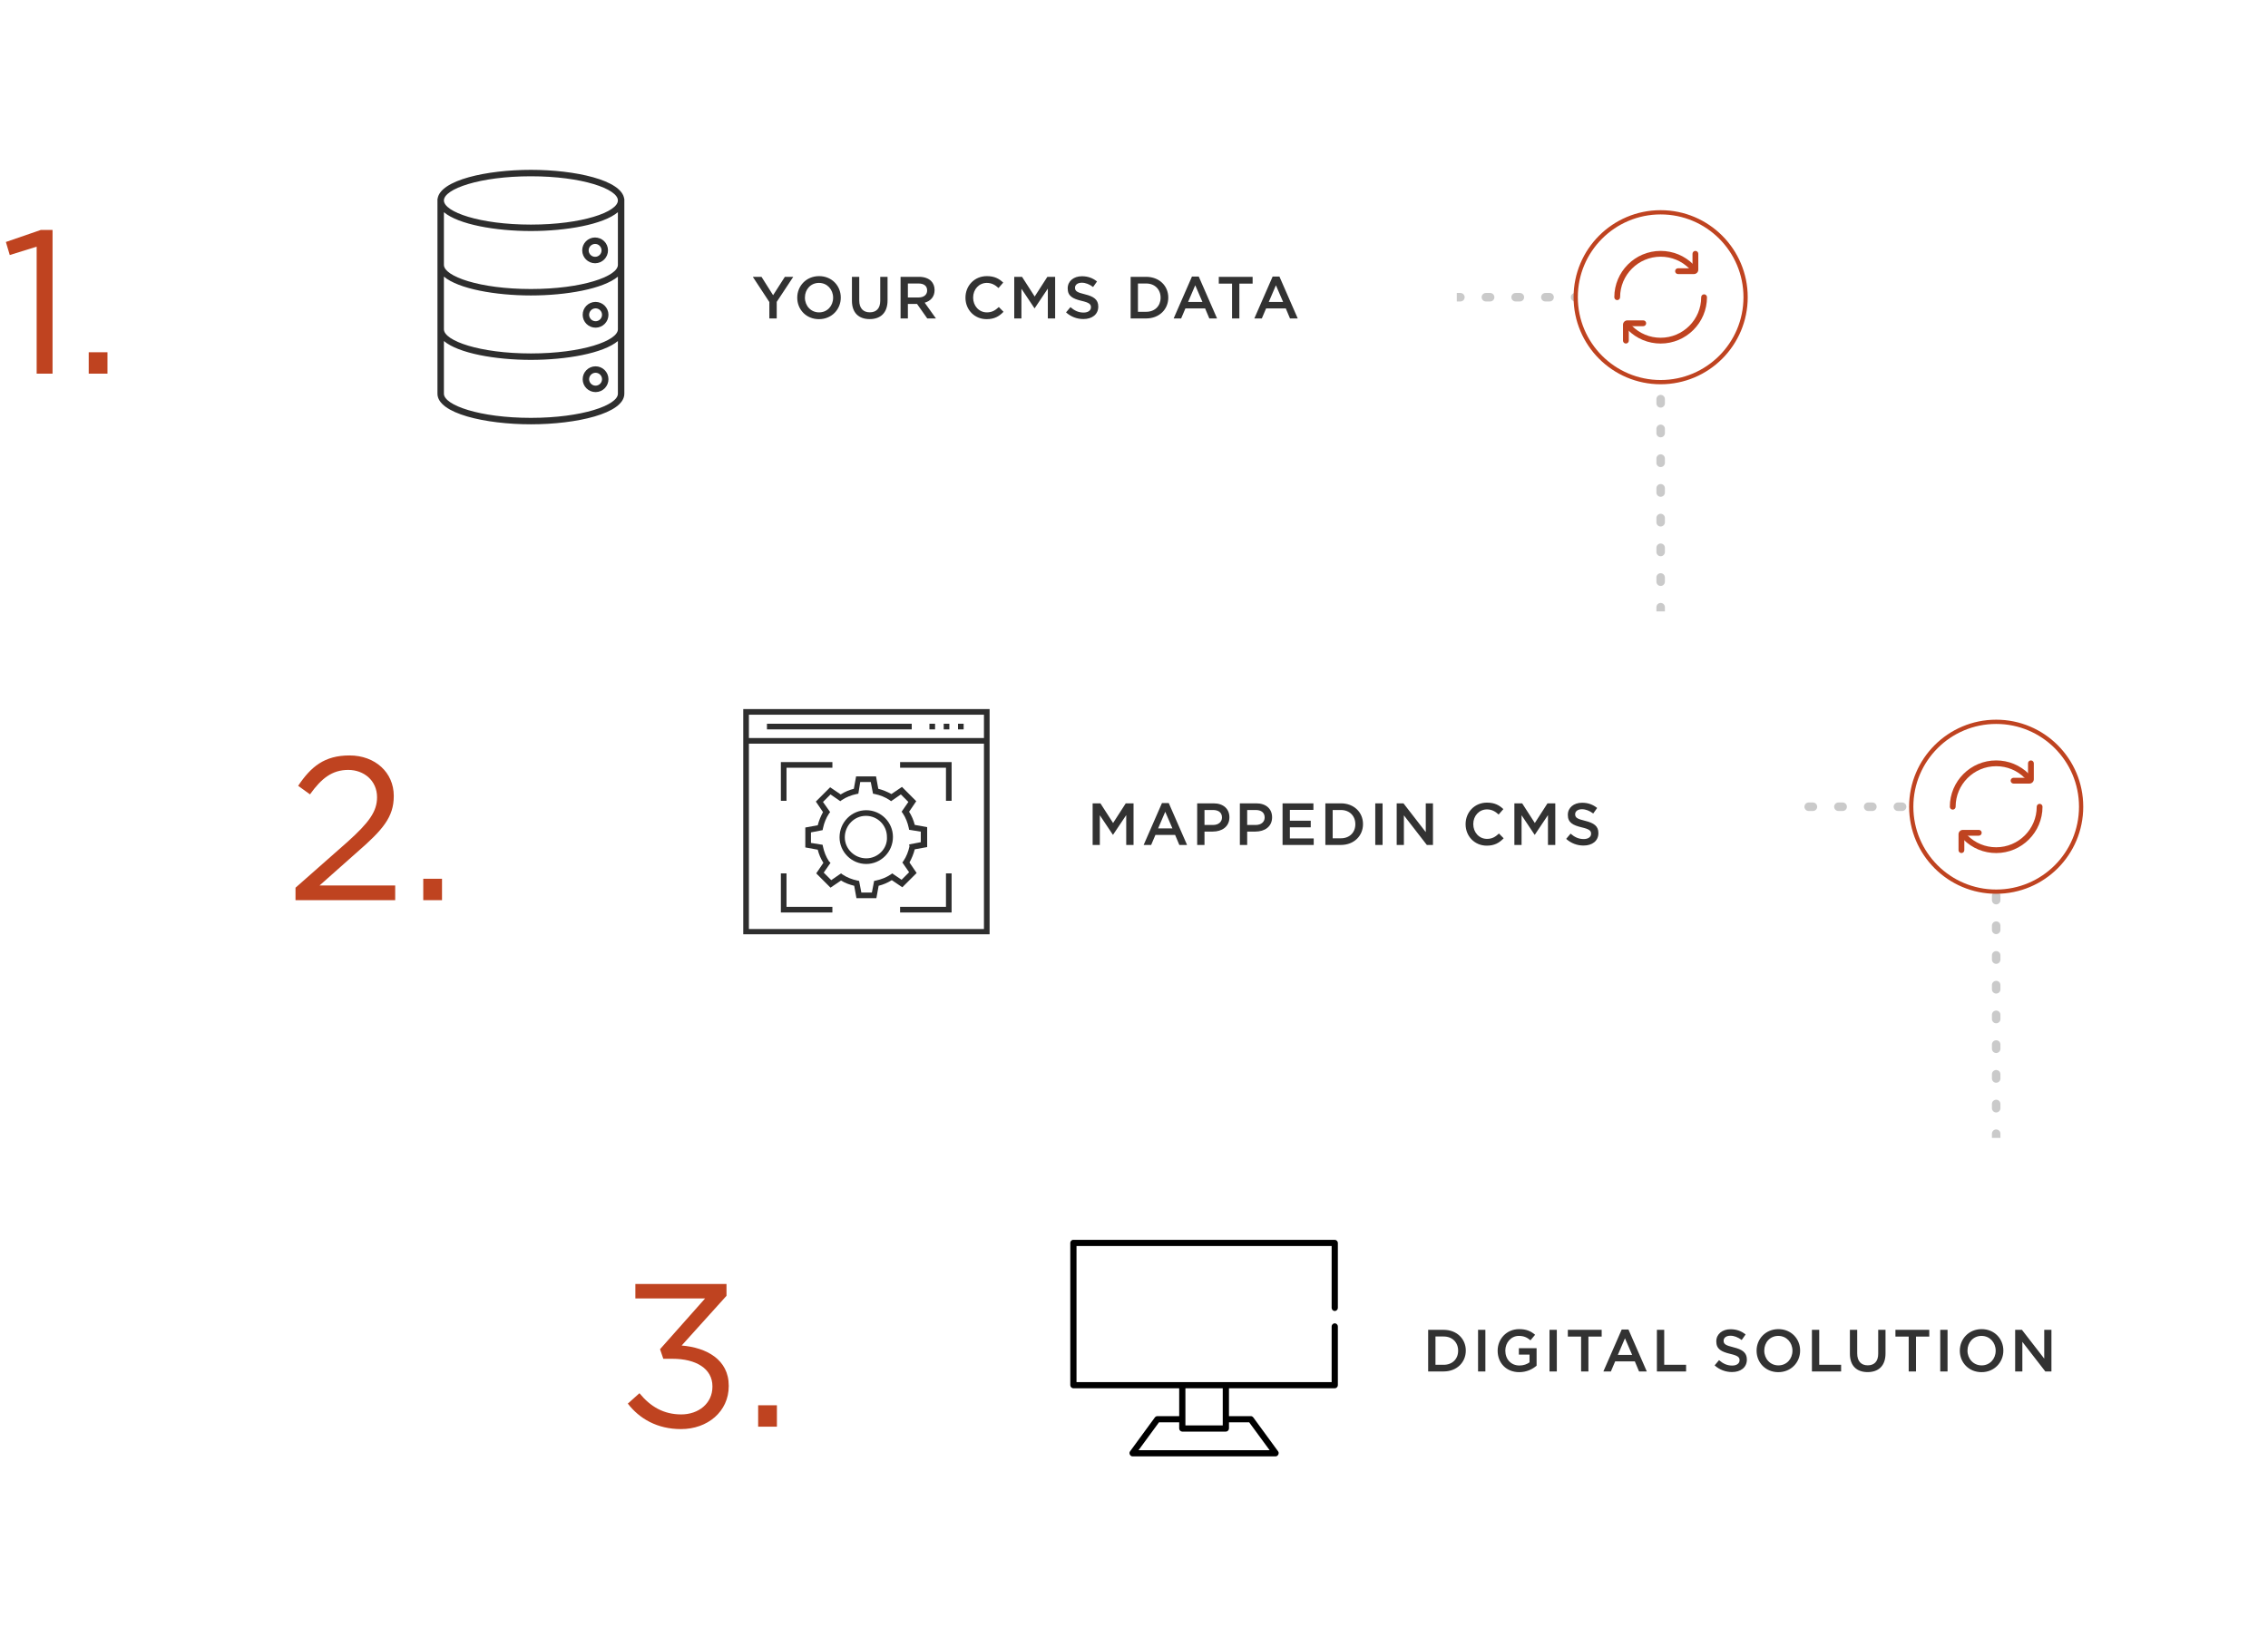 <svg xmlns="http://www.w3.org/2000/svg" width="534" height="388" viewBox="0 0 534 388" fill="none"><path opacity="0.25" d="M470 268L470 195C470 192.239 467.761 190 465 190L422 190" stroke="#2E2E2E" stroke-width="2" stroke-linecap="round" stroke-dasharray="1 6"></path><path opacity="0.25" d="M391 144L391 75C391 72.239 388.761 70 386 70L343 70" stroke="#2E2E2E" stroke-width="2" stroke-linecap="round" stroke-dasharray="1 6"></path><g filter="url(#filter0_d)"><rect x="53" y="20" width="290" height="100" rx="2" fill="white"></rect></g><g filter="url(#filter1_d)"><rect x="132" y="144" width="290" height="100" rx="2" fill="white"></rect></g><g filter="url(#filter2_d)"><rect x="211" y="268" width="303" height="100" rx="2" fill="white"></rect></g><circle cx="391" cy="70" r="20" fill="white" stroke="#BF4320"></circle><g clip-path="url(#clip0)"><path d="M380.772 70.682C380.395 70.682 380.09 70.376 380.09 70C380.09 63.985 384.984 59.091 390.999 59.091C393.913 59.091 396.653 60.226 398.712 62.287C398.979 62.553 398.979 62.985 398.712 63.251C398.446 63.517 398.015 63.517 397.748 63.251C395.946 61.447 393.549 60.455 390.999 60.455C385.735 60.455 381.453 64.737 381.453 70C381.453 70.376 381.148 70.682 380.772 70.682Z" fill="#BF4320"></path><path d="M398.838 64.546H395.09C394.713 64.546 394.408 64.24 394.408 63.864C394.408 63.487 394.713 63.182 395.09 63.182H398.499V59.773C398.499 59.397 398.804 59.091 399.181 59.091C399.558 59.091 399.863 59.397 399.863 59.773V63.521C399.863 64.086 399.403 64.546 398.838 64.546Z" fill="#BF4320"></path><path d="M390.999 80.909C388.085 80.909 385.346 79.775 383.286 77.714C383.019 77.447 383.019 77.016 383.286 76.749C383.552 76.483 383.983 76.483 384.25 76.749C386.053 78.553 388.449 79.546 390.999 79.546C396.263 79.546 400.545 75.264 400.545 70C400.545 69.624 400.85 69.318 401.227 69.318C401.604 69.318 401.908 69.624 401.908 70C401.908 76.015 397.014 80.909 390.999 80.909Z" fill="#BF4320"></path><path d="M382.817 80.909C382.44 80.909 382.135 80.604 382.135 80.227V76.479C382.135 75.914 382.594 75.455 383.16 75.455H386.907C387.284 75.455 387.589 75.759 387.589 76.136C387.589 76.513 387.284 76.818 386.907 76.818H383.498V80.227C383.498 80.604 383.193 80.909 382.817 80.909Z" fill="#BF4320"></path></g><circle cx="470" cy="190" r="20" fill="white" stroke="#BF4320"></circle><g clip-path="url(#clip1)"><path d="M459.772 190.682C459.395 190.682 459.09 190.377 459.09 190C459.09 183.985 463.984 179.091 469.999 179.091C472.913 179.091 475.653 180.226 477.712 182.287C477.979 182.553 477.979 182.985 477.712 183.251C477.446 183.517 477.015 183.517 476.748 183.251C474.946 181.447 472.549 180.455 469.999 180.455C464.735 180.455 460.453 184.737 460.453 190C460.453 190.377 460.148 190.682 459.772 190.682Z" fill="#BF4320"></path><path d="M477.838 184.546H474.09C473.713 184.546 473.408 184.24 473.408 183.864C473.408 183.487 473.713 183.182 474.09 183.182H477.499V179.773C477.499 179.397 477.804 179.091 478.181 179.091C478.558 179.091 478.863 179.397 478.863 179.773V183.521C478.863 184.086 478.403 184.546 477.838 184.546Z" fill="#BF4320"></path><path d="M469.999 200.909C467.085 200.909 464.346 199.775 462.286 197.714C462.019 197.447 462.019 197.016 462.286 196.749C462.552 196.483 462.983 196.483 463.25 196.749C465.053 198.553 467.449 199.546 469.999 199.546C475.263 199.546 479.545 195.264 479.545 190C479.545 189.624 479.85 189.318 480.227 189.318C480.604 189.318 480.908 189.624 480.908 190C480.908 196.015 476.014 200.909 469.999 200.909Z" fill="#BF4320"></path><path d="M461.817 200.909C461.44 200.909 461.135 200.604 461.135 200.227V196.479C461.135 195.914 461.594 195.455 462.16 195.455H465.907C466.284 195.455 466.589 195.759 466.589 196.136C466.589 196.513 466.284 196.818 465.907 196.818H462.498V200.227C462.498 200.604 462.193 200.909 461.817 200.909Z" fill="#BF4320"></path></g><path d="M181.144 75H182.88V71.094L186.772 65.2H184.798L182.026 69.526L179.296 65.2H177.252L181.144 71.136V75ZM192.824 75.168C195.834 75.168 197.961 72.858 197.961 70.1V70.072C197.961 67.314 195.862 65.032 192.852 65.032C189.841 65.032 187.713 67.342 187.713 70.1V70.128C187.713 72.886 189.813 75.168 192.824 75.168ZM192.852 73.572C190.905 73.572 189.519 72.004 189.519 70.1V70.072C189.519 68.168 190.878 66.628 192.824 66.628C194.77 66.628 196.156 68.196 196.156 70.1V70.128C196.156 72.032 194.797 73.572 192.852 73.572ZM204.76 75.154C207.322 75.154 208.974 73.684 208.974 70.758V65.2H207.252V70.842C207.252 72.648 206.314 73.558 204.788 73.558C203.248 73.558 202.31 72.592 202.31 70.772V65.2H200.588V70.842C200.588 73.684 202.212 75.154 204.76 75.154ZM212.038 75H213.76V71.584H215.916L218.324 75H220.368L217.722 71.29C219.08 70.898 220.046 69.932 220.046 68.322V68.294C220.046 67.44 219.752 66.712 219.234 66.18C218.604 65.564 217.638 65.2 216.406 65.2H212.038V75ZM213.76 70.058V66.768H216.266C217.54 66.768 218.296 67.342 218.296 68.392V68.42C218.296 69.414 217.512 70.058 216.28 70.058H213.76ZM232.302 75.168C234.136 75.168 235.256 74.496 236.278 73.432L235.172 72.312C234.332 73.096 233.562 73.572 232.358 73.572C230.482 73.572 229.124 72.018 229.124 70.1V70.072C229.124 68.154 230.496 66.628 232.344 66.628C233.478 66.628 234.304 67.104 235.102 67.832L236.208 66.558C235.27 65.662 234.178 65.032 232.358 65.032C229.404 65.032 227.318 67.314 227.318 70.1V70.128C227.318 72.942 229.432 75.168 232.302 75.168ZM238.802 75H240.496V68L243.562 72.592H243.618L246.712 67.972V75H248.434V65.2H246.6L243.618 69.834L240.636 65.2H238.802V75ZM255.086 75.14C257.144 75.14 258.586 74.048 258.586 72.214V72.186C258.586 70.562 257.522 69.82 255.45 69.316C253.56 68.868 253.112 68.532 253.112 67.776V67.748C253.112 67.104 253.7 66.586 254.708 66.586C255.604 66.586 256.486 66.936 257.368 67.594L258.292 66.292C257.298 65.494 256.164 65.06 254.736 65.06C252.79 65.06 251.39 66.222 251.39 67.902V67.93C251.39 69.736 252.566 70.352 254.652 70.856C256.472 71.276 256.864 71.654 256.864 72.354V72.382C256.864 73.11 256.192 73.614 255.128 73.614C253.924 73.614 252.972 73.152 252.034 72.34L250.998 73.572C252.174 74.622 253.588 75.14 255.086 75.14ZM266.208 75H269.862C272.942 75 275.07 72.858 275.07 70.1V70.072C275.07 67.314 272.942 65.2 269.862 65.2H266.208V75ZM269.862 66.768C271.92 66.768 273.264 68.182 273.264 70.1V70.128C273.264 72.046 271.92 73.432 269.862 73.432H267.93V66.768H269.862ZM276.336 75H278.1L279.108 72.634H283.742L284.736 75H286.556L282.244 65.13H280.648L276.336 75ZM279.738 71.108L281.418 67.188L283.112 71.108H279.738ZM290.086 75H291.808V66.796H294.93V65.2H286.964V66.796H290.086V75ZM295.332 75H297.096L298.104 72.634H302.738L303.732 75H305.552L301.24 65.13H299.644L295.332 75ZM298.734 71.108L300.414 67.188L302.108 71.108H298.734Z" fill="#323232"></path><path d="M257.26 199H258.954V192L262.02 196.592H262.076L265.17 191.972V199H266.892V189.2H265.058L262.076 193.834L259.094 189.2H257.26V199ZM269.274 199H271.038L272.046 196.634H276.68L277.674 199H279.494L275.182 189.13H273.586L269.274 199ZM272.676 195.108L274.356 191.188L276.05 195.108H272.676ZM281.875 199H283.597V195.85H285.543C287.699 195.85 289.463 194.702 289.463 192.504V192.476C289.463 190.502 288.035 189.2 285.739 189.2H281.875V199ZM283.597 194.296V190.768H285.599C286.887 190.768 287.713 191.37 287.713 192.518V192.546C287.713 193.568 286.901 194.296 285.599 194.296H283.597ZM291.926 199H293.648V195.85H295.594C297.75 195.85 299.514 194.702 299.514 192.504V192.476C299.514 190.502 298.086 189.2 295.79 189.2H291.926V199ZM293.648 194.296V190.768H295.65C296.938 190.768 297.764 191.37 297.764 192.518V192.546C297.764 193.568 296.952 194.296 295.65 194.296H293.648ZM301.978 199H309.314V197.46H303.7V194.842H308.614V193.288H303.7V190.74H309.244V189.2H301.978V199ZM312.057 199H315.711C318.791 199 320.919 196.858 320.919 194.1V194.072C320.919 191.314 318.791 189.2 315.711 189.2H312.057V199ZM315.711 190.768C317.769 190.768 319.113 192.182 319.113 194.1V194.128C319.113 196.046 317.769 197.432 315.711 197.432H313.779V190.768H315.711ZM323.806 199H325.528V189.2H323.806V199ZM328.851 199H330.545V192.028L335.949 199H337.391V189.2H335.697V195.976L330.447 189.2H328.851V199ZM350.059 199.168C351.893 199.168 353.013 198.496 354.035 197.432L352.929 196.312C352.089 197.096 351.319 197.572 350.115 197.572C348.239 197.572 346.881 196.018 346.881 194.1V194.072C346.881 192.154 348.253 190.628 350.101 190.628C351.235 190.628 352.061 191.104 352.859 191.832L353.965 190.558C353.027 189.662 351.935 189.032 350.115 189.032C347.161 189.032 345.075 191.314 345.075 194.1V194.128C345.075 196.942 347.189 199.168 350.059 199.168ZM356.559 199H358.253V192L361.319 196.592H361.375L364.469 191.972V199H366.191V189.2H364.357L361.375 193.834L358.393 189.2H356.559V199ZM372.843 199.14C374.901 199.14 376.343 198.048 376.343 196.214V196.186C376.343 194.562 375.279 193.82 373.207 193.316C371.317 192.868 370.869 192.532 370.869 191.776V191.748C370.869 191.104 371.457 190.586 372.465 190.586C373.361 190.586 374.243 190.936 375.125 191.594L376.049 190.292C375.055 189.494 373.921 189.06 372.493 189.06C370.547 189.06 369.147 190.222 369.147 191.902V191.93C369.147 193.736 370.323 194.352 372.409 194.856C374.229 195.276 374.621 195.654 374.621 196.354V196.382C374.621 197.11 373.949 197.614 372.885 197.614C371.681 197.614 370.729 197.152 369.791 196.34L368.755 197.572C369.931 198.622 371.345 199.14 372.843 199.14Z" fill="#323232"></path><path d="M336.26 323H339.914C342.994 323 345.122 320.858 345.122 318.1V318.072C345.122 315.314 342.994 313.2 339.914 313.2H336.26V323ZM339.914 314.768C341.972 314.768 343.316 316.182 343.316 318.1V318.128C343.316 320.046 341.972 321.432 339.914 321.432H337.982V314.768H339.914ZM348.009 323H349.731V313.2H348.009V323ZM357.703 323.168C359.439 323.168 360.825 322.468 361.791 321.642V317.526H357.619V319.038H360.125V320.858C359.523 321.306 358.683 321.6 357.759 321.6C355.757 321.6 354.427 320.116 354.427 318.1V318.072C354.427 316.196 355.799 314.628 357.605 314.628C358.851 314.628 359.593 315.034 360.349 315.664L361.441 314.362C360.433 313.508 359.383 313.032 357.675 313.032C354.721 313.032 352.621 315.356 352.621 318.1V318.128C352.621 320.984 354.637 323.168 357.703 323.168ZM364.831 323H366.553V313.2H364.831V323ZM372.27 323H373.992V314.796H377.114V313.2H369.148V314.796H372.27V323ZM377.516 323H379.28L380.288 320.634H384.922L385.916 323H387.736L383.424 313.13H381.828L377.516 323ZM380.918 319.108L382.598 315.188L384.292 319.108H380.918ZM390.116 323H396.99V321.432H391.838V313.2H390.116V323ZM407.798 323.14C409.856 323.14 411.298 322.048 411.298 320.214V320.186C411.298 318.562 410.234 317.82 408.162 317.316C406.272 316.868 405.824 316.532 405.824 315.776V315.748C405.824 315.104 406.412 314.586 407.42 314.586C408.316 314.586 409.198 314.936 410.08 315.594L411.004 314.292C410.01 313.494 408.876 313.06 407.448 313.06C405.502 313.06 404.102 314.222 404.102 315.902V315.93C404.102 317.736 405.278 318.352 407.364 318.856C409.184 319.276 409.576 319.654 409.576 320.354V320.382C409.576 321.11 408.904 321.614 407.84 321.614C406.636 321.614 405.684 321.152 404.746 320.34L403.71 321.572C404.886 322.622 406.3 323.14 407.798 323.14ZM418.699 323.168C421.709 323.168 423.837 320.858 423.837 318.1V318.072C423.837 315.314 421.737 313.032 418.727 313.032C415.717 313.032 413.589 315.342 413.589 318.1V318.128C413.589 320.886 415.689 323.168 418.699 323.168ZM418.727 321.572C416.781 321.572 415.395 320.004 415.395 318.1V318.072C415.395 316.168 416.753 314.628 418.699 314.628C420.645 314.628 422.031 316.196 422.031 318.1V318.128C422.031 320.032 420.673 321.572 418.727 321.572ZM426.617 323H433.491V321.432H428.339V313.2H426.617V323ZM439.73 323.154C442.292 323.154 443.944 321.684 443.944 318.758V313.2H442.222V318.842C442.222 320.648 441.284 321.558 439.758 321.558C438.218 321.558 437.28 320.592 437.28 318.772V313.2H435.558V318.842C435.558 321.684 437.182 323.154 439.73 323.154ZM449.402 323H451.124V314.796H454.246V313.2H446.28V314.796H449.402V323ZM456.829 323H458.551V313.2H456.829V323ZM466.55 323.168C469.56 323.168 471.688 320.858 471.688 318.1V318.072C471.688 315.314 469.588 313.032 466.578 313.032C463.568 313.032 461.44 315.342 461.44 318.1V318.128C461.44 320.886 463.54 323.168 466.55 323.168ZM466.578 321.572C464.632 321.572 463.246 320.004 463.246 318.1V318.072C463.246 316.168 464.604 314.628 466.55 314.628C468.496 314.628 469.882 316.196 469.882 318.1V318.128C469.882 320.032 468.524 321.572 466.578 321.572ZM474.469 323H476.163V316.028L481.567 323H483.009V313.2H481.315V319.976L476.065 313.2H474.469V323Z" fill="#323232"></path><path d="M8.631 88H12.375V54.16H9.591L1.383 56.992L2.295 60.064L8.631 58.096V88ZM20.89 88H25.306V82.96H20.89V88Z" fill="#BF4320"></path><path d="M69.577 212H93.049V208.544H75.241L84.217 200.576C90.121 195.44 92.713 192.416 92.713 187.52V187.424C92.713 181.952 88.345 177.92 82.297 177.92C76.393 177.92 73.225 180.56 70.201 185.072L72.985 187.088C75.673 183.344 78.169 181.328 82.009 181.328C85.657 181.328 88.777 183.824 88.777 187.76C88.777 191.12 86.905 193.712 81.769 198.32L69.577 209.072V212ZM99.656 212H104.072V206.96H99.656V212Z" fill="#BF4320"></path><path d="M160.35 336.576C166.59 336.576 171.582 332.448 171.582 326.448V326.352C171.582 320.208 166.35 317.376 160.494 316.896L171.054 305.184V302.4H149.598V305.808H166.014L155.406 317.76L156.174 320.016H158.334C163.854 320.016 167.742 322.32 167.742 326.496V326.592C167.742 330.528 164.478 333.12 160.398 333.12C156.27 333.12 153.15 331.296 150.558 328.128L147.822 330.576C150.558 334.128 154.734 336.576 160.35 336.576ZM178.507 336H182.923V330.96H178.507V336Z" fill="#BF4320"></path><path d="M125 99.931C135.665 99.931 147 97.406 147 92.724V46.828H146.97C146.378 42.388 135.372 40 125 40C114.628 40 103.622 42.388 103.03 46.828H103V92.724C103 97.406 114.335 99.931 125 99.931H125ZM125 41.517C137.07 41.517 145.483 44.513 145.483 47.207C145.483 49.901 137.07 52.897 125 52.897C112.93 52.897 104.517 49.901 104.517 47.207C104.517 44.513 112.93 41.517 125 41.517ZM104.517 62V49.974C107.955 52.873 116.679 54.413 125 54.413C133.321 54.413 142.045 52.873 145.483 49.974V62.379C145.483 65.073 137.07 68.069 125 68.069C112.93 68.069 104.517 65.073 104.517 62.379V62ZM104.517 65.147C107.955 68.045 116.679 69.586 125 69.586C133.321 69.586 142.045 68.045 145.483 65.147V77.552C145.483 80.246 137.07 83.242 125 83.242C112.93 83.242 104.517 80.246 104.517 77.552V65.147ZM104.517 80.319C107.955 83.218 116.679 84.758 125 84.758C133.321 84.758 142.045 83.218 145.483 80.319V92.724C145.483 95.418 137.07 98.414 125 98.414C112.93 98.414 104.517 95.418 104.517 92.724V80.319Z" fill="#2E2E2E"></path><path d="M140.119 62H140.142C141.819 61.985 143.168 60.619 143.153 58.942C143.144 58.13 142.827 57.371 142.249 56.802C141.671 56.233 140.913 55.952 140.095 55.931C138.418 55.946 137.069 57.312 137.084 58.989C137.093 60.657 138.45 62 140.119 62L140.119 62ZM139.034 57.904C139.321 57.617 139.701 57.457 140.104 57.448H140.119C140.522 57.448 140.901 57.599 141.179 57.887C141.467 58.174 141.627 58.553 141.636 58.956C141.645 59.792 140.969 60.483 140.133 60.483H140.119C139.283 60.483 138.61 59.807 138.601 58.98C138.595 58.571 138.752 58.192 139.034 57.904L139.034 57.904Z" fill="#2E2E2E"></path><path d="M140.226 77.172H140.25C141.927 77.158 143.275 75.792 143.261 74.114C143.246 72.446 141.888 71.103 140.226 71.103H140.202C138.525 71.118 137.177 72.484 137.192 74.162C137.2 74.974 137.517 75.732 138.095 76.301C138.67 76.861 139.429 77.172 140.226 77.172V77.172ZM140.217 72.621H140.232C141.068 72.621 141.74 73.296 141.749 74.123C141.749 74.526 141.598 74.912 141.311 75.202C141.023 75.489 140.644 75.655 140.241 75.655C139.838 75.646 139.453 75.504 139.162 75.217C138.875 74.929 138.715 74.55 138.706 74.147C138.709 73.311 139.384 72.63 140.217 72.621L140.217 72.621Z" fill="#2E2E2E"></path><path d="M140.226 92.345H140.25C141.927 92.33 143.275 90.964 143.261 89.286C143.246 87.618 141.888 86.276 140.226 86.276H140.202C138.525 86.29 137.177 87.656 137.192 89.334C137.2 90.146 137.517 90.904 138.095 91.473C138.67 92.033 139.429 92.344 140.226 92.344V92.345ZM140.217 87.793H140.232C141.068 87.793 141.74 88.469 141.749 89.295C141.749 89.698 141.598 90.084 141.311 90.374C141.023 90.661 140.644 90.827 140.241 90.827C139.838 90.836 139.453 90.676 139.162 90.389C138.875 90.101 138.715 89.722 138.706 89.319C138.709 88.483 139.384 87.802 140.217 87.793L140.217 87.793Z" fill="#2E2E2E"></path><path d="M175 167V220.04H233V167H175ZM231.671 168.327V173.817H176.329V168.327H231.671ZM176.329 218.801V175.145H231.671V218.801H176.329Z" fill="#2E2E2E"></path><path d="M222.197 170.454H223.526V171.782H222.197V170.454Z" fill="#2E2E2E"></path><path d="M225.562 170.454H226.891V171.782H225.562V170.454Z" fill="#2E2E2E"></path><path d="M218.834 170.454H220.163V171.782H218.834V170.454Z" fill="#2E2E2E"></path><path d="M180.578 170.454H214.669V171.782H180.578V170.454Z" fill="#2E2E2E"></path><path d="M215.822 205.606L214.138 203.128C214.669 202.155 215.112 201.091 215.377 200.03L218.3 199.5V194.807L215.377 194.277C215.112 193.213 214.669 192.152 214.048 191.179L215.73 188.699L212.369 185.328L209.889 187.01C208.915 186.48 207.852 186.037 206.791 185.771L206.26 182.849H201.568L201.037 185.771C199.974 186.037 198.913 186.48 197.939 187.1L195.459 185.418L192.093 188.784L193.775 191.264C193.245 192.238 192.802 193.301 192.536 194.362L189.611 194.893V199.585L192.534 200.116C192.799 201.179 193.242 202.24 193.863 203.214L192.181 205.694L195.542 209.059L198.022 207.378C198.996 207.998 200.059 208.351 201.12 208.616L201.651 211.539H206.343L206.874 208.616C207.937 208.351 208.998 207.908 209.972 207.288L212.452 208.969L215.822 205.606ZM210.066 205.696L209.711 205.961C208.648 206.669 207.497 207.112 206.258 207.378L205.815 207.465L205.284 210.21H202.804L202.274 207.465L201.831 207.378C200.592 207.112 199.441 206.669 198.377 205.961L198.022 205.696L195.72 207.29L193.948 205.518L195.542 203.216L195.189 202.861C194.481 201.797 194.038 200.646 193.773 199.407L193.685 198.964L190.94 198.522V196.042L193.685 195.511L193.773 195.068C194.038 193.829 194.481 192.678 195.189 191.615L195.455 191.26L193.773 188.872L195.545 187.1L197.847 188.694L198.202 188.429C199.266 187.721 200.417 187.278 201.655 187.012L202.098 186.925L202.541 184.18H205.021L205.552 186.925L205.995 187.012C207.233 187.278 208.385 187.721 209.448 188.429L209.803 188.694L212.106 187.1L213.877 188.872L212.283 191.174L212.549 191.529C213.257 192.593 213.7 193.744 213.965 194.983L214.053 195.426L216.798 195.869V198.348L214.053 198.879L214.138 199.32C213.873 200.559 213.43 201.71 212.722 202.773L212.456 203.128L214.05 205.431L212.279 207.202L210.066 205.696Z" fill="#2E2E2E"></path><path d="M203.956 190.818C200.503 190.818 197.67 193.651 197.67 197.195C197.67 200.648 200.503 203.481 203.956 203.481C207.41 203.481 210.243 200.648 210.243 197.105C210.243 193.651 207.41 190.818 203.956 190.818ZM203.956 202.152V202.86V202.152C201.211 202.152 198.909 199.937 198.909 197.192C198.909 194.447 201.123 192.145 203.869 192.145C206.614 192.145 208.828 194.359 208.828 197.104C209.004 199.85 206.702 202.152 203.956 202.152H203.956Z" fill="#2E2E2E"></path><path d="M185.184 180.814H195.987V179.485H183.857V188.604H185.184L185.184 180.814Z" fill="#2E2E2E"></path><path d="M185.182 205.696H183.855V214.905H195.985V213.576H185.182L185.182 205.696Z" fill="#2E2E2E"></path><path d="M222.729 213.576H211.926V214.905H224.055V205.696H222.729L222.729 213.576Z" fill="#2E2E2E"></path><path d="M211.926 180.814H222.729V188.604H224.056V179.485H211.926L211.926 180.814Z" fill="#2E2E2E"></path><path d="M252.595 292C252.26 292.063 251.994 292.39 252 292.729V326.243C252 326.624 252.349 326.971 252.733 326.971H277.64V333.529H272.512C272.283 333.526 272.054 333.64 271.916 333.825L266.056 341.839C265.736 342.271 266.11 343.003 266.651 343H300.349C300.89 343.003 301.264 342.271 300.944 341.839L295.084 333.825C294.978 333.674 294.809 333.566 294.626 333.529H289.36V326.971H314.267C314.651 326.971 315 326.624 315 326.243V312.4C315.006 312.016 314.654 311.66 314.267 311.66C313.881 311.66 313.529 312.013 313.535 312.4V325.514H253.465V293.457H313.535V308.029C313.529 308.413 313.881 308.768 314.267 308.768C314.654 308.768 315.006 308.416 315 308.029V292.729C315 292.347 314.651 292 314.267 292H252.595H252.595ZM279.105 326.971H287.896V335.714H279.105V326.971ZM272.878 334.986H277.64V336.443C277.64 336.824 277.989 337.171 278.372 337.171H288.628C289.012 337.171 289.361 336.824 289.361 336.443V334.986H294.122L298.93 341.543H268.071L272.878 334.986Z" fill="black"></path><defs><filter id="filter0_d" x="33" y="0" width="330" height="140" filterUnits="userSpaceOnUse" color-interpolation-filters="sRGB"><feGaussianBlur stdDeviation="10"></feGaussianBlur></filter><filter id="filter1_d" x="112" y="124" width="330" height="140" filterUnits="userSpaceOnUse" color-interpolation-filters="sRGB"><feGaussianBlur stdDeviation="10"></feGaussianBlur></filter><filter id="filter2_d" x="191" y="248" width="343" height="140" filterUnits="userSpaceOnUse" color-interpolation-filters="sRGB"><feGaussianBlur stdDeviation="10"></feGaussianBlur></filter><clipPath id="clip0"><rect x="380.09" y="59.091" width="21.818" height="21.818" fill="white"></rect></clipPath><clipPath id="clip1"><rect x="459.09" y="179.091" width="21.818" height="21.818" fill="white"></rect></clipPath></defs></svg>